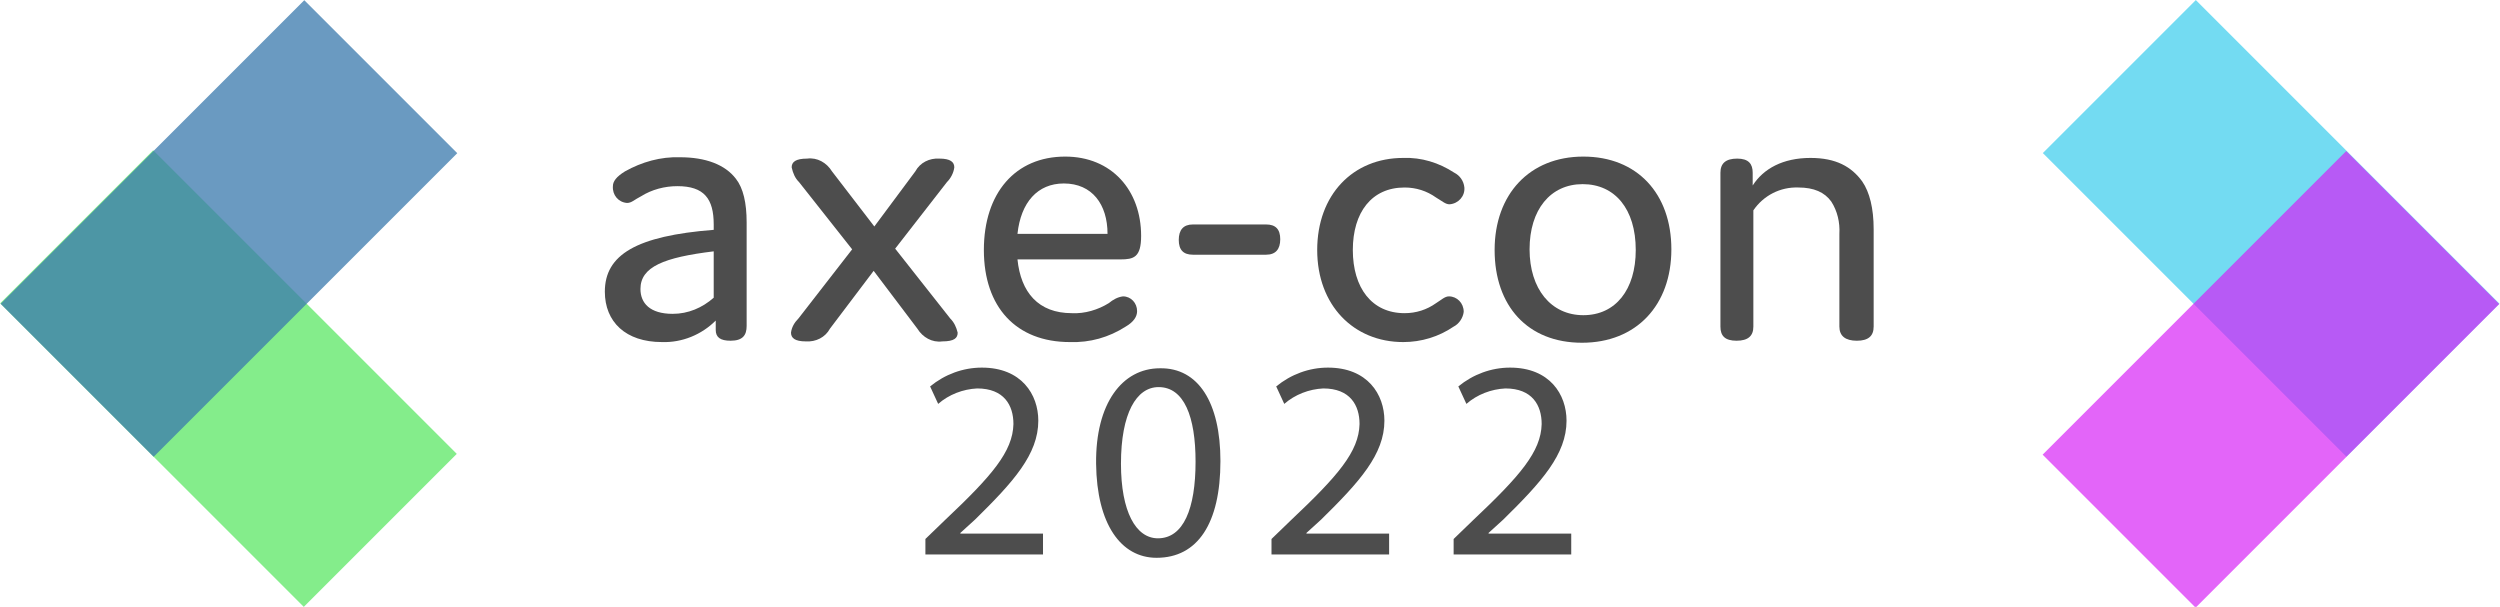 <?xml version="1.0" encoding="UTF-8"?> <!-- Generator: Adobe Illustrator 25.0.1, SVG Export Plug-In . SVG Version: 6.00 Build 0) --> <svg xmlns="http://www.w3.org/2000/svg" xmlns:xlink="http://www.w3.org/1999/xlink" version="1.1" id="Layer_1" x="0px" y="0px" viewBox="0 0 372 90.3" style="enable-background:new 0 0 372 90.3;" xml:space="preserve"> <style type="text/css"> .st0{opacity:0.95;fill:#6CDAF2;enable-background:new ;} .st1{opacity:0.68;fill:#D71EF7;enable-background:new ;} .st2{opacity:0.78;fill:#62E86B;enable-background:new ;} .st3{opacity:0.76;fill:#3C7AAE;enable-background:new ;} .st4{fill:#4D4D4D;} </style> <rect x="321.9" y="2" transform="matrix(0.707 -0.707 0.707 0.707 74.975 248.943)" class="st0" width="32.2" height="63.9"></rect> <rect x="306" y="40.3" transform="matrix(0.707 -0.707 0.707 0.707 59.109 255.502)" class="st1" width="63.9" height="32.2"></rect> <rect x="17.9" y="24.4" transform="matrix(0.707 -0.707 0.707 0.707 -29.88 40.53)" class="st2" width="32.2" height="63.9"></rect> <rect x="2.1" y="17.9" transform="matrix(0.707 -0.707 0.707 0.707 -14.041 34.036)" class="st3" width="63.9" height="32.2"></rect> <g> <path class="st4" d="M100.8,27.7c-1.9,0-3.8,0.5-5.4,1.5c-1,0.5-1.4,1-2.1,1c-1.3-0.1-2.2-1.2-2.1-2.5c0-0.7,0.5-1.4,1.8-2.2 c2.5-1.4,5.3-2.2,8.2-2.1c3.8,0,6.7,1.1,8.3,3.2c1.1,1.4,1.6,3.6,1.6,6.5v15.4c0,1.4-0.6,2.2-2.4,2.2c-1.5,0-2.2-0.5-2.2-1.6v-1.4 c-2.1,2.1-5,3.3-8,3.2c-5.4,0-8.5-3-8.5-7.5c0-5.5,4.7-8.3,16.2-9.2v-0.8C106.2,29.6,104.8,27.7,100.8,27.7z M95.3,43 c0,2.1,1.4,3.7,4.8,3.7c2.3,0,4.4-0.9,6.1-2.4v-6.9C98.8,38.3,95.3,39.7,95.3,43L95.3,43z"></path> <path class="st4" d="M136.2,25.5c0.7-1.3,2.1-2,3.6-1.9c1.6,0,2.2,0.5,2.2,1.3c-0.1,0.8-0.5,1.6-1.1,2.2l-7.7,9.9l8.2,10.4 c0.6,0.6,0.9,1.3,1.1,2.1c0,0.8-0.5,1.3-2.3,1.3c-1.5,0.2-2.9-0.6-3.7-1.9l-6.5-8.6l-6.5,8.6c-0.7,1.3-2.1,2-3.6,1.9 c-1.6,0-2.2-0.5-2.2-1.3c0.1-0.8,0.5-1.5,1.1-2.1l8-10.3l-7.9-10c-0.6-0.6-0.9-1.3-1.1-2.2c0-0.8,0.6-1.3,2.3-1.3 c1.5-0.2,2.9,0.6,3.7,1.9l6.3,8.2L136.2,25.5z"></path> <path class="st4" d="M169.2,46.3c0,0.8-0.5,1.6-1.7,2.3c-2.5,1.6-5.3,2.4-8.3,2.3c-8,0-12.8-5.2-12.8-13.7s4.7-13.9,12.1-13.9 c6.9,0,11.3,5,11.3,11.8c0,3.2-1.1,3.5-3.1,3.5h-15.3c0.5,4.9,3.1,8,8.1,8c1.9,0.1,3.9-0.5,5.5-1.5c0.6-0.5,1.3-0.9,2.1-1 C168.3,44.1,169.2,45.1,169.2,46.3z M151.4,34.8h13.4c0-4.4-2.3-7.5-6.5-7.5C154.4,27.3,151.9,30.1,151.4,34.8z"></path> <path class="st4" d="M188.4,33.4c1.4,0,2.1,0.7,2.1,2.2s-0.7,2.3-2.1,2.3h-10.9c-1.4,0-2.1-0.7-2.1-2.2s0.7-2.3,2.1-2.3H188.4z"></path> <path class="st4" d="M209,46.6c1.7,0,3.3-0.5,4.7-1.5c0.8-0.5,1.3-1,1.9-1c1.2,0,2.2,1,2.2,2.3c-0.1,0.9-0.7,1.8-1.5,2.2 c-2.2,1.5-4.8,2.3-7.5,2.3c-7.4,0-12.8-5.5-12.8-13.7s5.3-13.7,12.8-13.7c2.7-0.1,5.3,0.7,7.6,2.2c0.8,0.4,1.4,1.2,1.5,2.2 c0.1,1.3-0.9,2.4-2.2,2.5c-0.6,0-1-0.4-2-1c-1.4-1-3-1.5-4.7-1.5c-4.9,0-7.7,3.7-7.7,9.3S204.1,46.6,209,46.6z"></path> <path class="st4" d="M235.6,23.3c8,0,13.1,5.5,13.1,13.8S243.5,51,235.4,51s-13-5.5-13-13.8S227.6,23.3,235.6,23.3z M235.6,46.9 c4.8,0,7.8-3.8,7.8-9.7c0-6.1-3.1-9.8-7.9-9.8s-7.9,3.8-7.9,9.7S230.8,46.9,235.6,46.9z"></path> <path class="st4" d="M260.8,25.7v1.9c1.6-2.5,4.5-4.1,8.6-4.1c3.8,0,6.1,1.3,7.7,3.5c1.1,1.6,1.7,4,1.7,7.1v14.5 c0,1.4-0.8,2.1-2.5,2.1s-2.6-0.7-2.6-2.1V34.8c0.1-1.7-0.3-3.4-1.2-4.8c-1-1.4-2.6-2.1-4.9-2.1c-2.7-0.1-5.2,1.2-6.7,3.4v17.3 c0,1.4-0.8,2.1-2.5,2.1S256,50,256,48.6V25.7c0-1.4,0.8-2.1,2.5-2.1S260.8,24.4,260.8,25.7z"></path> </g> <path class="st4" d="M137.7,82.5v-2.3l2.9-2.8c7-6.6,10.1-10.2,10.2-14.3c0-2.8-1.4-5.3-5.4-5.3c-2.1,0.1-4.2,0.9-5.8,2.3l-1.2-2.6 c2.2-1.8,4.9-2.8,7.7-2.8c5.9,0,8.4,4,8.4,7.9c0,5-3.7,9.1-9.4,14.7l-2.2,2v0.1h12.3v3.1L137.7,82.5z"></path> <path class="st4" d="M181.6,68.6c0,9.3-3.4,14.4-9.5,14.4c-5.3,0-8.9-5-9-14s3.9-14.2,9.5-14.2C178.3,54.7,181.6,59.9,181.6,68.6z M166.8,69c0,7.1,2.2,11.1,5.5,11.1c3.8,0,5.6-4.4,5.6-11.4c0-6.7-1.7-11.1-5.5-11.1C169.1,57.6,166.8,61.5,166.8,69z"></path> <path class="st4" d="M189.2,82.5v-2.3l2.9-2.8c7-6.6,10.1-10.2,10.2-14.3c0-2.8-1.4-5.3-5.4-5.3c-2.1,0.1-4.2,0.9-5.8,2.3l-1.2-2.6 c2.2-1.8,4.9-2.8,7.7-2.8c5.9,0,8.4,4,8.4,7.9c0,5-3.7,9.1-9.4,14.7l-2.2,2v0.1h12.3v3.1L189.2,82.5z"></path> <path class="st4" d="M216.3,82.5v-2.3l2.9-2.8c7-6.6,10.1-10.2,10.2-14.3c0-2.8-1.4-5.3-5.4-5.3c-2.1,0.1-4.2,0.9-5.8,2.3l-1.2-2.6 c2.2-1.8,4.9-2.8,7.7-2.8c5.9,0,8.4,4,8.4,7.9c0,5-3.7,9.1-9.4,14.7l-2.2,2v0.1h12.3v3.1L216.3,82.5z"></path> </svg> 